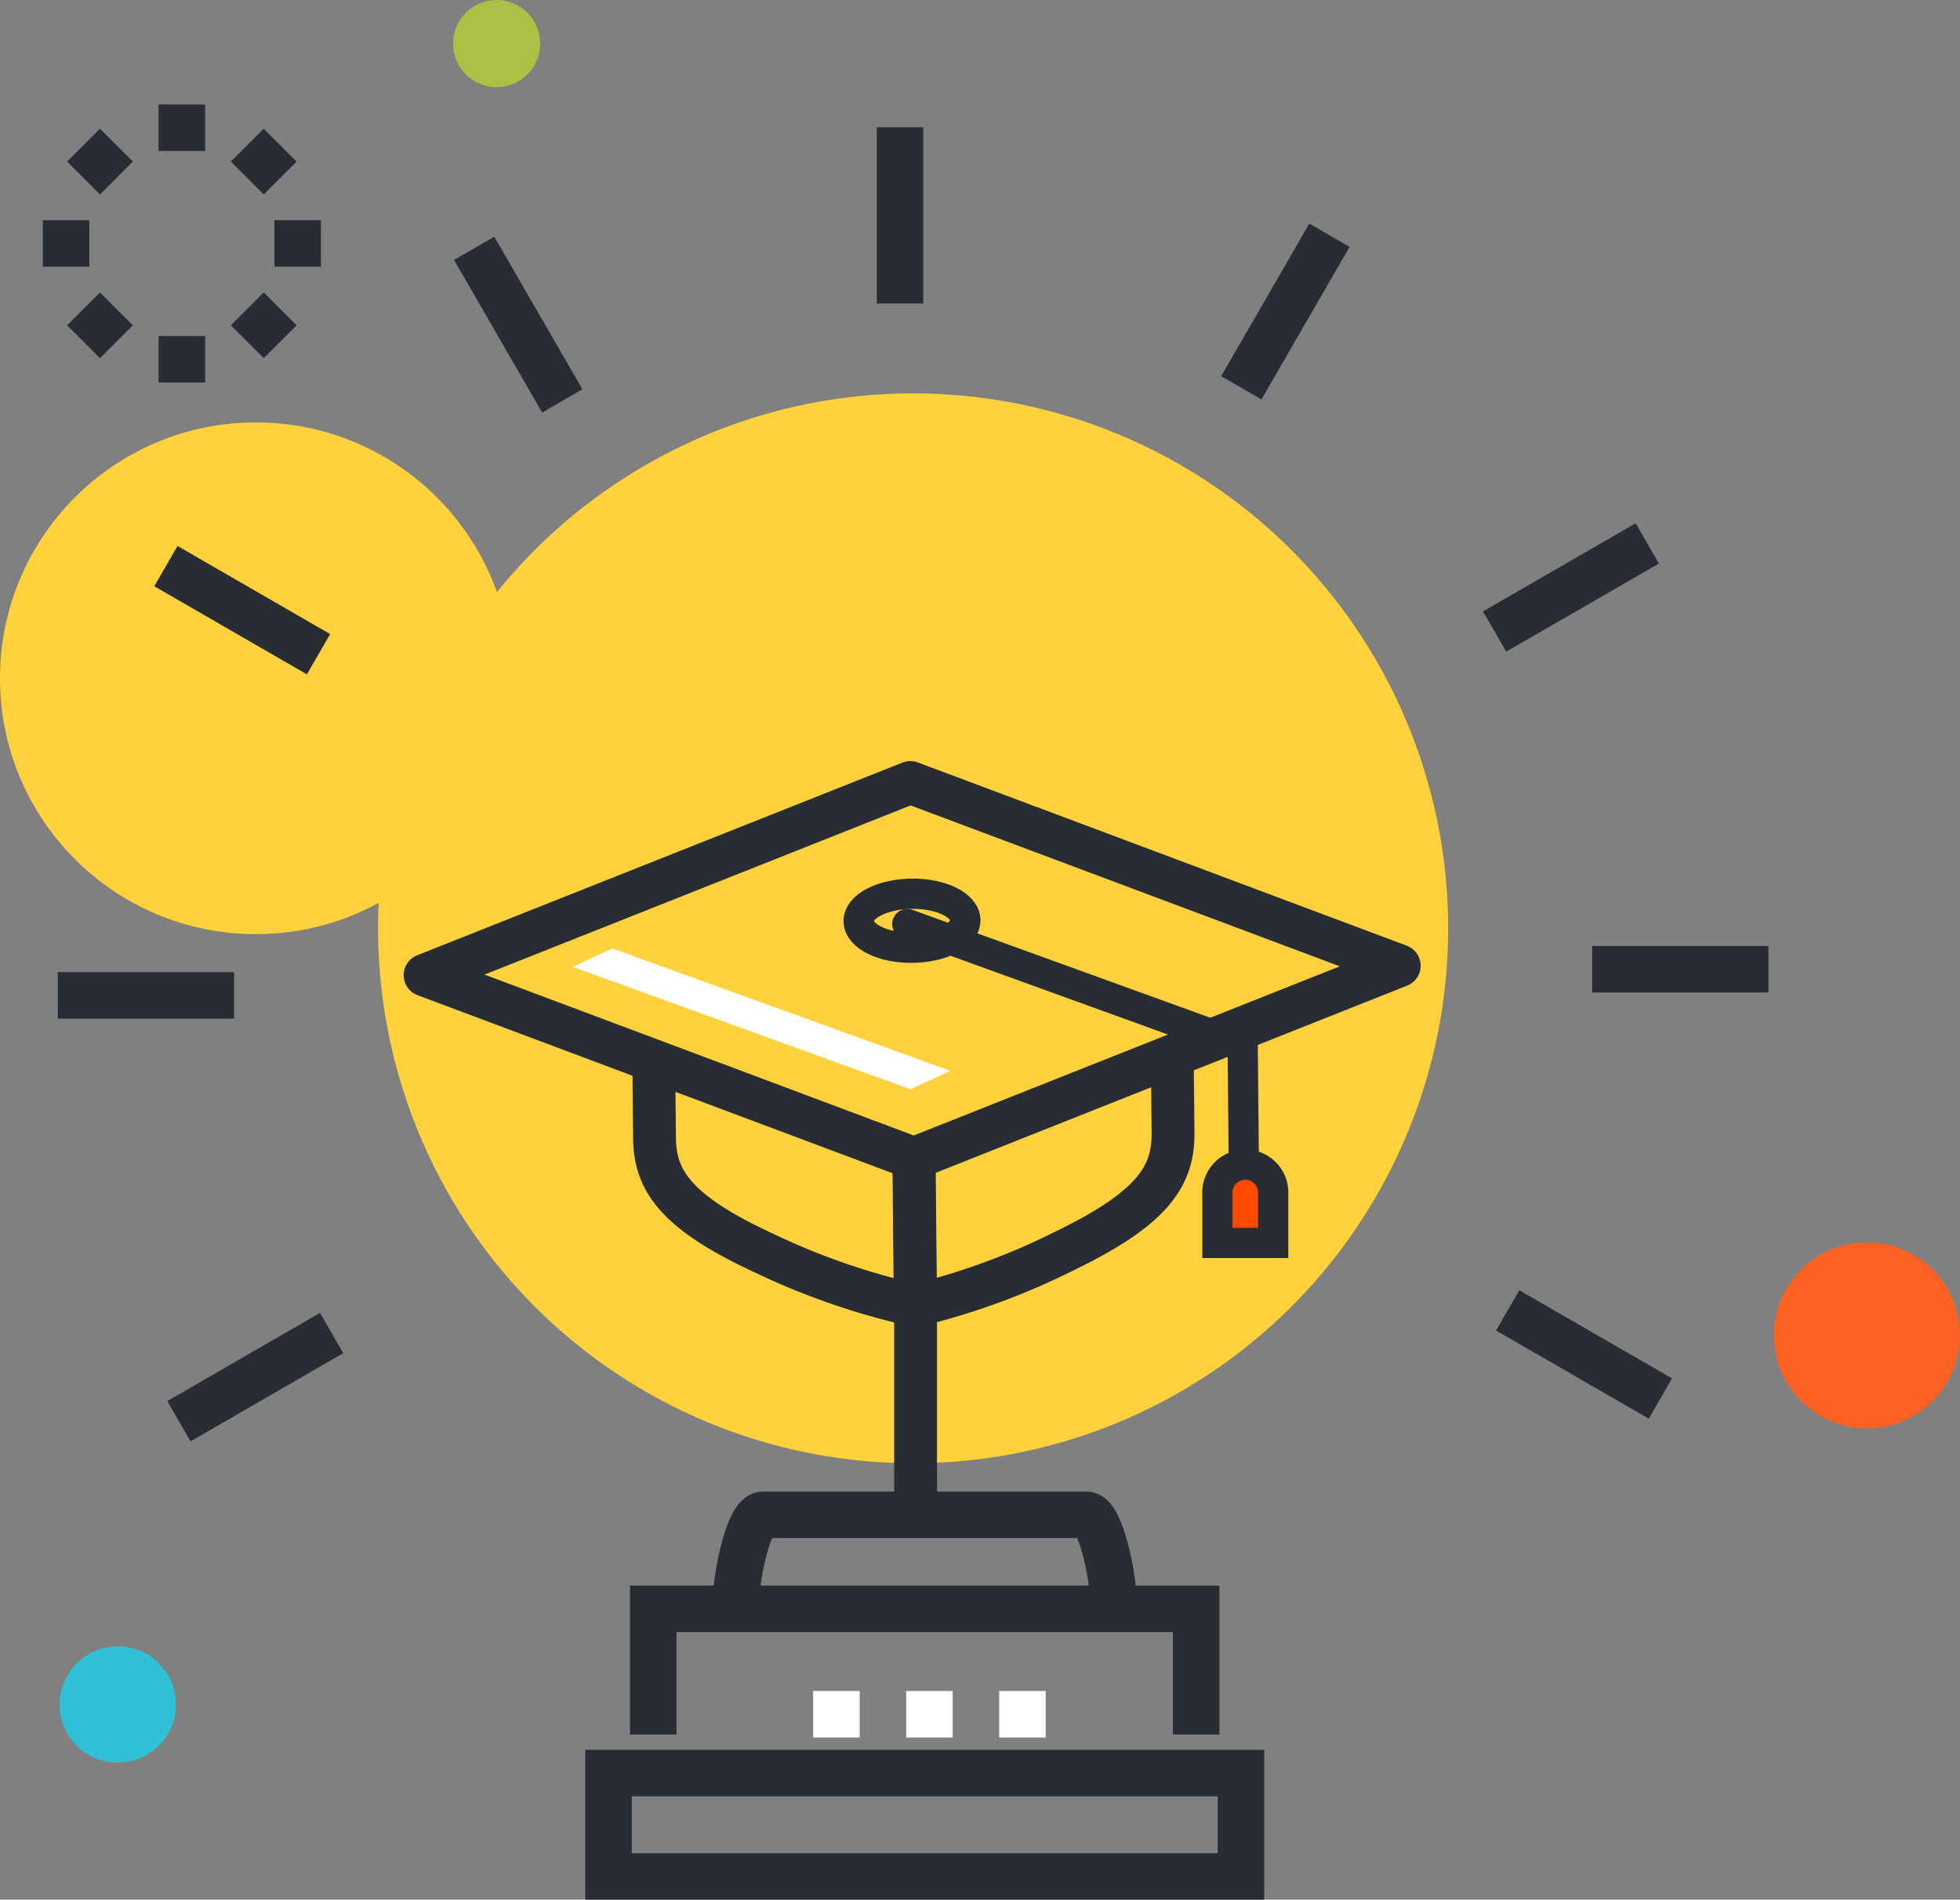 <svg xmlns="http://www.w3.org/2000/svg" viewBox="0 0 228.84 221.84"><rect x="0" y="0" width="228.84" height="221.84" fill="#808080" stroke="none"/><defs><style>.cls-1,.cls-10{fill:#ffd23d;}.cls-2{fill:#fb6120;}.cls-3{fill:#30c0d8;}.cls-4{fill:#aec043;}.cls-11,.cls-5,.cls-6,.cls-7,.cls-8,.cls-9{fill:none;}.cls-10,.cls-11,.cls-12,.cls-5,.cls-6,.cls-8,.cls-9{stroke:#282d33;}.cls-5,.cls-6,.cls-7{stroke-width:5.43px;}.cls-5,.cls-7{stroke-dasharray:5.43;}.cls-6,.cls-8{stroke-miterlimit:10;}.cls-7{stroke:#fff;}.cls-10,.cls-8,.cls-9{stroke-width:5px;}.cls-10,.cls-11,.cls-9{stroke-linecap:round;stroke-linejoin:round;}.cls-11,.cls-12{stroke-width:3.53px;}.cls-12{fill:#ff4800;}.cls-13{fill:#fff;}</style></defs><title>GradCapAsset 34</title><g id="Layer_2" data-name="Layer 2"><g id="Layer_1-2" data-name="Layer 1"><circle class="cls-1" cx="106.61" cy="108.41" r="62.47"/><circle class="cls-1" cx="29.88" cy="79.21" r="29.88"/><circle class="cls-2" cx="217.97" cy="155.94" r="10.86"/><circle class="cls-3" cx="13.75" cy="199.05" r="6.79"/><circle class="cls-4" cx="57.98" cy="5.09" r="5.09"/><line class="cls-5" x1="21.23" y1="12.2" x2="21.23" y2="18.23"/><line class="cls-5" x1="9.75" y1="16.95" x2="14.02" y2="21.21"/><line class="cls-5" x1="5" y1="28.43" x2="11.03" y2="28.43"/><line class="cls-5" x1="9.75" y1="39.91" x2="14.02" y2="35.65"/><line class="cls-5" x1="21.23" y1="44.67" x2="21.23" y2="38.64"/><line class="cls-5" x1="32.71" y1="39.91" x2="28.45" y2="35.65"/><line class="cls-5" x1="37.47" y1="28.43" x2="31.44" y2="28.43"/><line class="cls-5" x1="32.71" y1="16.95" x2="28.45" y2="21.21"/><path class="cls-6" d="M129.94,186.29c0-2.06-1.4-9.39-3.1-9.39H89.09c-1.71,0-3.1,7.33-3.1,9.39"/><rect class="cls-6" x="71.05" y="207.06" width="73.84" height="12.07"/><line class="cls-7" x1="122.09" y1="200.19" x2="93.84" y2="200.19"/><polyline class="cls-6" points="139.66 202.56 139.66 187.88 76.27 187.88 76.27 202.56"/><line class="cls-6" x1="105.08" y1="14.86" x2="105.08" y2="35.44"/><line class="cls-6" x1="55.36" y1="29" x2="65.65" y2="46.82"/><line class="cls-6" x1="19.37" y1="66.11" x2="37.19" y2="76.4"/><line class="cls-6" x1="6.75" y1="116.24" x2="27.33" y2="116.24"/><line class="cls-6" x1="20.89" y1="165.97" x2="38.72" y2="155.67"/><line class="cls-6" x1="193.86" y1="163.32" x2="176.03" y2="153.03"/><line class="cls-6" x1="206.47" y1="113.19" x2="185.89" y2="113.19"/><line class="cls-6" x1="192.33" y1="63.46" x2="174.5" y2="73.75"/><line class="cls-6" x1="155.22" y1="27.47" x2="144.93" y2="45.29"/><line class="cls-8" x1="106.9" y1="151.09" x2="106.9" y2="176.44"/><path class="cls-9" d="M106.47,108.35l-17.08.17c-7.32.2-13.2,4.41-13.12,9.34L76.42,133c.07,4.9,2.53,8.6,12.83,13.36a81.86,81.86,0,0,0,17.65,6.09Z"/><path class="cls-9" d="M106.43,108.35l17.09-.16c7.31.06,13.27,4.16,13.29,9.09l.15,15.15c0,4.91-2.37,8.66-12.58,13.61a81.82,81.82,0,0,1-17.52,6.43Z"/><path class="cls-10" d="M106.71,135.28l-57.08-21.4,56.66-22.5,57.08,21.4Z"/><path class="cls-11" d="M105.93,107.91l39.16,14.19.13,14"/><path class="cls-11" d="M112.71,107.46c0,1.75-2.76,3.18-6.2,3.22s-6.24-1.36-6.26-3.1,2.76-3.17,6.2-3.21S112.69,105.72,112.71,107.46Z"/><path class="cls-12" d="M148.65,145.15v-5.7a3.26,3.26,0,1,0-6.51,0v5.7Z"/><polygon class="cls-13" points="110.94 125.05 106.31 127.2 66.86 112.91 71.49 110.76 110.94 125.05"/></g></g></svg>